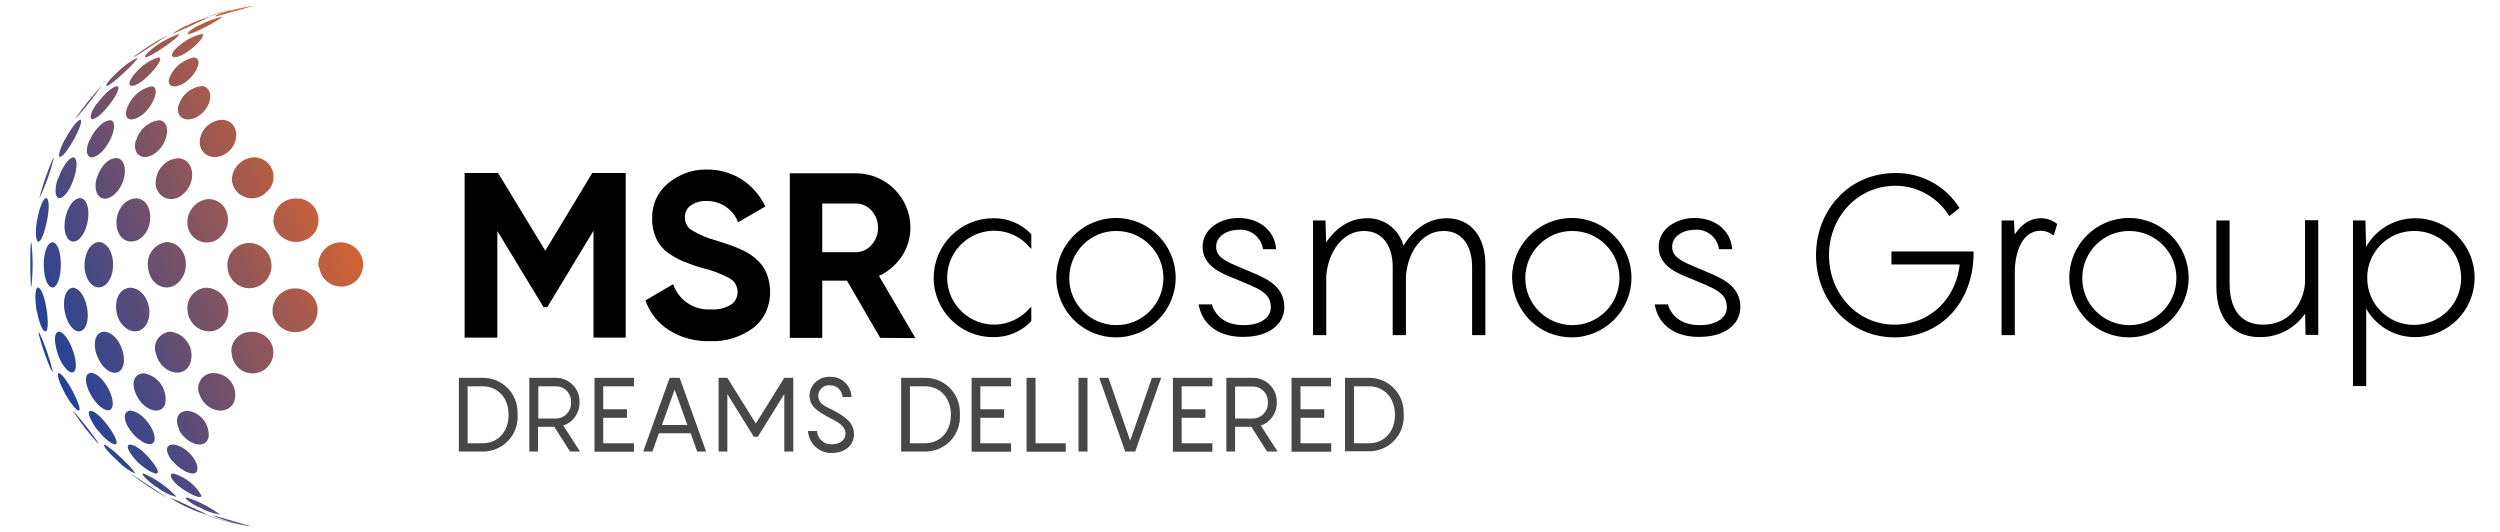 <?xml version="1.0" encoding="utf-8"?>
<!-- Generator: Adobe Illustrator 26.0.3, SVG Export Plug-In . SVG Version: 6.00 Build 0)  -->
<svg version="1.1" id="Layer_1" xmlns="http://www.w3.org/2000/svg" xmlns:xlink="http://www.w3.org/1999/xlink" x="0px" y="0px"
	 viewBox="0 0 1001 213" style="enable-background:new 0 0 1001 213;" xml:space="preserve">
<style type="text/css">
	.st0{fill:url(#Path_325_00000080928728785651831270000003938116401756385954_);}
	.st1{stroke:#000000;}
	.st2{fill:#474748;}
</style>
<g id="Group_199" transform="translate(-3744.267 -3343.619)">
	<path id="Path_316" d="M3994.8,3412.9v65.9h-12.9v-42.8l-18.5,30.6h-1.5l-18.5-30.5v42.7h-13.1v-65.9h13.4l18.9,31.1l18.8-31.1
		H3994.8z"/>
	<path id="Path_317" d="M4028.6,3480.2c-5.8,0.2-11.6-1.3-16.5-4.4c-4.4-2.8-7.7-7-9.4-11.9l11.1-6.5c2.2,6.5,8.5,10.6,15.3,10.1
		c2.8,0.2,5.6-0.5,8-2c2.8-2,3.3-5.9,1.3-8.7c-0.5-0.7-1.1-1.2-1.9-1.7c-3.5-1.9-7.2-3.3-11.1-4.2c-2.5-0.7-5-1.6-7.5-2.6
		c-2.2-0.9-4.2-2.1-6.1-3.4c-2.1-1.5-3.7-3.5-4.8-5.8c-1.1-2.5-1.7-5.2-1.6-7.9c-0.2-5.5,2.1-10.7,6.4-14.2
		c4.3-3.6,9.7-5.6,15.3-5.5c5-0.1,9.9,1.3,14.1,3.9c4.1,2.7,7.4,6.4,9.5,10.9l-10.9,6.3c-2-5.2-7-8.6-12.6-8.5
		c-2.3-0.1-4.5,0.5-6.4,1.8c-1.5,1.1-2.4,2.9-2.3,4.8c0,2,0.9,3.9,2.6,5c3.1,1.9,6.4,3.3,9.9,4.2l4.6,1.5c1,0.3,2.5,0.9,4.2,1.6
		c1.4,0.6,2.8,1.2,4.1,2c1.2,0.8,2.4,1.6,3.4,2.6c1.1,1,2.1,2.1,2.9,3.4c1.6,2.8,2.4,6.1,2.4,9.3c0.2,5.6-2.2,11-6.6,14.5
		C4040.9,3478.6,4034.8,3480.5,4028.6,3480.2z"/>
	<path id="Path_318" d="M4096.7,3478.9l-13.3-22.9h-9.9v22.9h-13v-65.9h26.4c12.1,0,21.9,9.7,21.9,21.8c0,0,0,0,0,0
		c0,4-1.2,8-3.4,11.4c-2.3,3.4-5.5,6.2-9.2,7.9l14.6,24.9L4096.7,3478.9z M4073.5,3425.1v19.5h13.4c2.4,0,4.7-1,6.3-2.9
		c1.7-1.9,2.7-4.3,2.6-6.9c0.1-2.6-0.9-5-2.6-6.9c-1.6-1.8-3.9-2.8-6.3-2.8H4073.5z"/>
	
		<linearGradient id="Path_325_00000130612459492761036090000007691925862538516123_" gradientUnits="userSpaceOnUse" x1="3567.479" y1="3829.67" x2="3569.952" y2="3831.251" gradientTransform="matrix(48.059 0 0 -75.176 -167678.406 291408.562)">
		<stop  offset="0" style="stop-color:#20419A"/>
		<stop  offset="1" style="stop-color:#EF6823"/>
	</linearGradient>
	<path id="Path_325" style="fill:url(#Path_325_00000130612459492761036090000007691925862538516123_);" d="M3836.7,3347.9
		c3.1-0.9,6.2-1.5,9.4-2l0,0l-14.6,4.1c-0.9,0.2-1,0.2-1.1,0c2-1,4.1-1.7,6.2-2.2 M3823.9,3353.7c-3.4,1.8-5,3.2-4.2,3.5
		c1.6,0.4,12.9-5.9,13.6-6.9l0,0c-3.2,0.7-6.3,1.9-9.2,3.4 M3815.8,3362c-3.1,2.7-3.4,4.5-1.6,4.5c4,0.1,12.5-7.8,11.2-9.2
		c-0.2-0.1-0.4-0.1-0.6,0c-3.3,0.8-6.4,2.5-9,4.8 M3813.1,3372.8c-2.3,3.4-1.3,6,2,5.3c5.4-1.1,10.4-9,8.1-10.9
		c-0.3-0.3-0.8-0.5-1.2-0.6c-3.6,0.7-6.8,2.9-8.8,6 M3815.9,3385.2c-1.7,4.8,2,7.8,6.9,5.4c5.9-2.9,7.4-10.7,3.4-12.3
		c-0.5-0.2-1-0.2-1.5-0.2c-4,0.6-7.4,3.3-8.7,7.1 M3824.3,3399.5c-0.8,6.1,5.7,9.2,11,5.2s4.6-12.5-1.6-13.1h-0.7
		C3828.6,3391.9,3824.9,3395.2,3824.3,3399.5 M3837.1,3415.4c0.2,4.5,4.1,7.9,8.5,7.6c2.1-0.1,4-1,5.5-2.6c3.3-2.9,3.6-7.8,0.8-11.1
		c-1.5-1.7-3.7-2.7-5.9-2.7C3841.2,3406.8,3837.3,3410.7,3837.1,3415.4 M3853.7,3432.5c0.7,5,5.3,8.6,10.4,7.9
		c2.2-0.3,4.3-1.4,5.8-3.2c3-3.7,2.4-9.2-1.3-12.2c-1.6-1.3-3.7-2-5.8-1.9c-4.9-0.1-8.9,3.7-9,8.6
		C3853.6,3432,3853.6,3432.3,3853.7,3432.5 M3872.1,3450.6c0.6,4.9,5.1,8.3,9.9,7.7c2.1-0.3,4.1-1.3,5.5-2.9c3.2-3.8,2.8-9.4-1-12.6
		c-3.8-3.2-9.4-2.8-12.6,1c-1.6,1.9-2.4,4.3-2.1,6.8 M3828.9,3349.8l-1.1,0.4c3.2-0.7,6.2-1.9,9.4-2.7c2.6-0.7,5.2-1.1,7.7-1.6
		l-1.2,0.2C3838.6,3347,3833.7,3348.2,3828.9,3349.8 M3819.4,3353.7c-2.2,0.9-4.2,2.1-6.1,3.4l0,0c1,0,15.2-6.9,15.3-6.9l0,0
		C3825.4,3351.1,3822.3,3352.3,3819.4,3353.7 M3806.7,3362c-3.4,2.5-4.9,4.2-4.2,4.5c1.3,0.5,13.6-7.8,13.5-9.2h-0.2
		C3812.6,3358.4,3809.5,3360,3806.7,3362 M3798.7,3372.6c-2.7,3-3.5,5.4-1.6,5.4c3.9,0,12.5-9.7,11.2-11.2c-0.2-0.1-0.4-0.2-0.6-0.2
		C3804.2,3367.7,3801.1,3369.8,3798.7,3372.6 M3795.9,3385.2c-2.2,4-1.3,6.9,2,6.1c5.8-1.4,10.8-11.2,7.9-12.9
		c-0.3-0.2-0.7-0.2-1-0.2C3800.9,3379.1,3797.7,3381.7,3795.9,3385.2 M3798.7,3399.6c-1.6,5.3,2,8.6,6.7,6
		c5.9-3.2,7.9-12.6,3.1-13.8c-0.3,0-0.7,0-1,0c-4.2,0.8-7.6,3.9-8.7,8 M3806.7,3415.7c-0.7,3.4,1.5,6.8,4.9,7.5
		c2.1,0.4,4.4-0.3,5.9-1.8c5.6-4.6,4.7-13.8-1.5-14.4h-0.7C3810.8,3407.4,3807.2,3411.1,3806.7,3415.7 M3819.3,3432.7
		c-0.1,4.3,3.3,7.9,7.6,8c2.3,0.1,4.5-0.9,6-2.6c4.9-5,2.9-14.4-5-14.8C3823.1,3423.6,3819.2,3427.8,3819.3,3432.7 M3835.4,3450.8
		c0.3,4.8,4.5,8.5,9.3,8.2c2.5-0.2,4.8-1.4,6.3-3.3c3.1-3.9,2.5-9.7-1.4-12.8c-1.6-1.3-3.5-2-5.5-2c-4.9,0-8.9,4.1-8.8,9
		C3835.3,3450.2,3835.4,3450.5,3835.4,3450.8 M3853.4,3468.9c0.8,5,5.5,8.4,10.5,7.6c2.1-0.3,4.1-1.4,5.5-3c3.1-3.7,2.6-9.2-1-12.3
		c-1.6-1.4-3.7-2.1-5.9-2.1c-4.9-0.1-9,3.8-9.1,8.7C3853.4,3468.1,3853.4,3468.5,3853.4,3468.9 M3798.5,3365.8
		c-0.3,0.3-0.5,0.5-0.7,0.8c0.5-0.2,14.2-9.2,14.3-9.3l-1.1,0.6C3806.6,3360.2,3802.4,3362.9,3798.5,3365.8 M3791.1,3372.7
		c-3.4,3.1-4.9,5.4-4.1,5.4c1.4,0,12.8-10.4,12.3-11.4l0,0C3796.3,3368.2,3793.6,3370.2,3791.1,3372.7 M3783,3385.1
		c-2.6,3.7-3.2,6.6-1.4,6.2c3.4-0.7,11.7-11.7,9.8-13.1c-0.1,0-0.3,0-0.4,0c-2,0.2-5.7,3.8-8,7.1 M3780.1,3399.7
		c-2.1,4.7-0.9,8,2.3,6.6c5-2.2,9.8-13,6.4-14.5c-0.2,0-0.5,0-0.7,0c-3.2,0.3-6.6,4.8-7.9,8 M3782.8,3415.6
		c-1.3,5.9,2.1,9.4,6.3,6.6c5.8-3.8,7.1-14.5,2-15.3h-0.4C3786.5,3407.1,3783.7,3412.2,3782.8,3415.6 M3790.9,3432.4
		c-0.3,6.9,5.6,10.4,10.4,6c4.8-4.3,4.2-15-2.5-15.4C3793.5,3423.3,3790.9,3428.7,3790.9,3432.4 M3803.5,3450.5
		c0.6,7.7,8.3,11,12.9,5.5c4.6-5.5,2.1-15.1-5.3-15.5c-4.8,0.6-8.2,5-7.6,9.8C3803.5,3450.4,3803.5,3450.5,3803.5,3450.5
		 M3819.4,3468.6c1.2,7.6,10.4,10.4,14.7,4.6c2.9-4.2,1.8-9.9-2.4-12.8c-1.4-1-3-1.5-4.7-1.6c-4.5,0.2-7.9,4-7.7,8.4
		C3819.3,3467.7,3819.4,3468.1,3819.4,3468.6 M3837.1,3485.6c0.5,4.6,4.5,7.9,9.1,7.5c4.6-0.5,7.9-4.5,7.5-9.1
		c-0.4-4.5-4.4-7.8-8.9-7.5c-4.2-0.1-7.8,3.2-7.9,7.4C3836.9,3484.5,3837,3485,3837.1,3485.6 M3774.9,3390.4c-0.2,0.3-0.4,0.6-0.6,1
		c3.8-4.2,7.3-8.7,10.6-13.3l0,0c0,0-0.2,0-0.9,0.9C3780.7,3382.6,3777.7,3386.4,3774.9,3390.4 M3770.2,3399.5
		c-2.2,4.1-2.9,7.3-1.7,6.9c2.6-0.8,9.7-14,8-14.9l0,0c-1.4,0.2-4.3,4.3-6.2,8 M3767.3,3415.4c-1.6,5.2-0.7,8.7,1.9,7.2
		c4.1-2.5,7.7-15.2,4.5-16l0,0c-2.5,0.3-5.1,5.3-6.2,8.8 M3770.2,3432.4c-0.7,6.2,2.4,9.9,5.8,6.9c4.3-3.8,5.3-15.9,0.3-16.4
		C3772.7,3423.3,3770.6,3428.6,3770.2,3432.4 M3778.1,3450.5c0.4,6.9,5.3,10.4,8.9,6.7c4.3-4.4,3.1-16.2-3.1-16.7
		C3779.6,3440.9,3777.9,3446.6,3778.1,3450.5 M3790.9,3468.5c1.3,7.2,8.4,10.4,11.8,5.3c3.4-5.1,0.4-14.6-6.2-15
		C3791.4,3459.1,3790.2,3464.7,3790.9,3468.5 M3806.8,3485.6c2,7.1,10.2,9.8,13.3,4.3c2.2-4.8,0.1-10.5-4.8-12.7
		c-0.9-0.4-1.9-0.7-2.9-0.8c-3.6,0.3-6.4,3.5-6.1,7.1C3806.4,3484.3,3806.6,3485,3806.8,3485.6 M3824.1,3501.4
		c2.2,6.9,10.9,9,13.8,3.4c1.7-4.5-0.5-9.5-5-11.2c-1-0.4-2-0.6-3.1-0.6c-3.4-0.1-6.1,2.6-6.2,6c0,0.8,0.1,1.7,0.5,2.4
		 M3760.3,3421.8c-0.1,0.4-0.2,0.8-0.2,1.1l0,0c2.5-5.2,4.4-10.6,5.8-16.3c-0.2,0.2-0.2,0.2-0.7,1.1
		C3763.2,3412.4,3761.6,3417,3760.3,3421.8 M3759,3432.4c-0.8,5.1-0.3,8.8,1.1,7.8c2.1-1.5,5.4-16.7,2.6-17.3
		C3761.1,3423.3,3759.6,3428.7,3759,3432.4 M3761.8,3450.5c0.2,6,2.6,9.8,4.7,7.6c3.1-3.2,2.9-17-1.2-17.5
		C3762.6,3440.9,3761.6,3446.6,3761.8,3450.5 M3770.2,3468.5c1.3,6.5,5.6,9.9,8,6.4c2.9-4.3,0.3-15.6-4.7-16.1
		C3770,3459.2,3769.4,3464.7,3770.2,3468.5 M3783,3485.6c2.3,6.9,8.5,9.7,10.4,4.9c1.9-4.7-1.9-13.8-7.4-14.1
		c-4.2,0.3-4.3,5.5-3.1,9.2 M3798.7,3501.4c2.9,6.6,10,8.9,11.7,4c1.1-5.7-2.7-11.3-8.4-12.3c-0.1,0-0.2,0-0.2,0
		C3797.1,3493.3,3797.1,3498.1,3798.7,3501.4 M3815.9,3515.7c2.9,5.6,10.5,8.4,11.9,3c0.5-5.3-3.3-10.1-8.6-10.6
		c-4.7,0.3-4.7,4.6-3.1,7.6 M3756.4,3450.2c0,2.4,0.1,4.8,0.2,7.2c0,0.4,0.1,0.8,0.2,1.2l0,0c0.7-6,0.7-12.1,0-18.1
		c-0.1,0.4-0.2,0.8-0.3,1.2C3756.4,3444.6,3756.4,3447.4,3756.4,3450.2 M3759.1,3468.5c1,5.4,2.8,8.9,3.8,7.5
		c1.5-2.3-0.6-16.6-3.4-17.3c-1.5,0.3-1.2,5.9-0.5,9.7 M3767.4,3485.5c2.1,5.6,5.6,8.9,6.9,6.4c1.6-3.4-2.6-15-6.4-15.5
		c-2.5,0.3-1.7,5.5-0.4,9.2 M3780.4,3501.3c2.9,5.5,7.7,8.4,8.8,5.4c1.4-3.8-3.8-13.5-8.5-13.8
		C3777.5,3493.2,3778.6,3498,3780.4,3501.3 M3796.2,3515.6c3.2,4.7,9,7.9,9.9,4.4c0.9-3.4-4.4-11.6-9.7-12
		C3793,3508.4,3794.1,3512.7,3796.2,3515.6 M3813.4,3528.2c3.4,4.2,9.5,6.9,9.9,3.4c0.5-3.5-4.8-9.7-9.8-10
		c-3.4,0.2-2.8,3.4-0.3,6.6 M3764.9,3491.7c0.1,0.4,0.3,0.7,0.6,1.1l0,0c-1.3-5.6-3.2-11.1-5.7-16.4c0,0.2,0,0.2,0,1.2
		c1.3,4.8,2.9,9.5,4.9,14.1 M3770.4,3501.4c2.5,4.4,5.3,7.6,5.7,6.3c0.6-2-5.8-14.3-8.3-14.7
		C3766.7,3493.2,3768.3,3497.5,3770.4,3501.4 M3783.3,3515.7c3.4,4.5,7.6,7.2,7.7,5.1c0-2.7-6.9-12.3-10.4-12.7
		c-1.9,0.2,0,4.1,2.6,7.6 M3798.9,3528.2c3.4,3.4,8.5,6.3,8.6,4.4c0.2-1.9-7-10.7-11.1-11c-2.2,0.2-0.4,3.4,2.6,6.6 M3816.3,3538.6
		c3.7,2.9,8.9,5.2,8.6,3.4c-2.4-4.3-6.5-7.4-11.2-8.8c-2.2,0-0.7,2.7,2,5l0.6,0.4 M3783.2,3520.7c0.3,0.3,0.6,0.6,0.9,0.9
		c-3.2-4.7-6.8-9.2-10.5-13.5c0,0,0,0.2,0.5,1c2.7,4.1,5.7,7.9,9,11.6 M3791.4,3528.2c2,2.1,4.3,3.8,6.9,5
		c0.5-0.9-10.4-11.3-12.2-11.5C3785.2,3521.9,3788.1,3525.3,3791.4,3528.2 M3807,3538.6c2.4,1.9,5.1,3.3,8,4
		c-3.7-4-8.2-7.2-13.3-9.4c-1.1,0,0.9,2.2,3.4,4.1l1.9,1.4 M3824.4,3546.9c2.5,1.4,5.2,2.3,8,2.8c-4-3-8.6-5.4-13.4-6.9
		c-0.2,0-0.9,0,0.4,1.2C3821,3545.2,3822.6,3546.2,3824.4,3546.9 M3809.8,3542.2l1.1,0.6c-0.4-0.4-14-9.4-14.1-9.4
		c0.3,0.3,0.5,0.5,0.8,0.7C3801.5,3537,3805.6,3539.7,3809.8,3542.2 M3819.9,3547c2.5,1.2,5.1,2.1,7.7,2.9
		c-0.3-0.4-14.6-6.9-15.3-7.1l0,0C3814.7,3544.5,3817.2,3545.9,3819.9,3547 M3837.1,3552.7c2.6,0.7,5.3,1.3,7.9,1.7l-14.1-4.1
		c-0.5-0.2-0.9-0.3-1.4-0.3l0,0C3832,3551.1,3834.6,3552.1,3837.1,3552.7 M3842.5,3554.1l1.2,0.2c-3.1-0.7-6.1-1.3-9.1-2.1
		c-3-0.8-5.1-1.7-7.7-2.3l1.1,0.4C3832.7,3551.9,3837.5,3553.2,3842.5,3554.1"/>
	<path id="Intersection_2" class="st1" d="M4686.9,3497.7v-65.3h4l0.3,12.1c3.5-7.9,11.4-13,20.1-13c12.9,0,23.3,10.4,23.3,23.3
		c0,12.9-10.4,23.3-23.3,23.3c0,0,0,0,0,0c-8.7,0.1-16.6-5.1-20.1-13v32.6H4686.9z M4691.6,3454.8c-0.1,10.7,8.5,19.4,19.2,19.4
		s19.4-8.5,19.4-19.2c0.1-10.7-8.5-19.4-19.2-19.4c-0.1,0-0.1,0-0.2,0C4700.2,3435.6,4691.6,3444.2,4691.6,3454.8z M4632.2,3458.4
		v-26h4.3v24.7c0,12,5.9,17,13.8,17c13.5,0,17.4-12.4,17.4-17.7v-24.1h4.3v44.9h-4.1l-0.2-9.7c-3.8,6.6-10.9,10.7-18.5,10.6
		C4639.1,3478.2,4632.2,3471.5,4632.2,3458.4L4632.2,3458.4z M4573.3,3454.8c0-12.9,10.5-23.4,23.4-23.4c12.9,0,23.4,10.5,23.4,23.4
		c0,12.9-10.5,23.4-23.4,23.4c-6.2,0-12.1-2.4-16.5-6.8C4575.8,3467,4573.3,3461,4573.3,3454.8z M4577.5,3454.8
		c-0.1,10.7,8.5,19.4,19.2,19.5c10.7,0.1,19.4-8.5,19.5-19.2c0.1-10.7-8.5-19.4-19.2-19.5c0,0-0.1,0-0.1,0
		C4586.3,3435.5,4577.6,3444.1,4577.5,3454.8z M4471.9,3445.8c0-17.7,12.9-32.4,31.3-32.4c10.1-0.1,19.5,4.9,25,13.4l-3.3,2.6
		c-4.8-7.4-12.9-11.9-21.7-11.9c-15.5,0-27.1,12.8-27.1,28.3s11.4,28.3,26.7,28.3c14.9,0,25.4-11,26.7-25.1h-27.4v-4.2h31.9
		c0,19-12.3,33.4-31.1,33.4C4484.8,3478.2,4471.9,3463.4,4471.9,3445.8L4471.9,3445.8z M4407.4,3466h4.3c1.7,4.9,6,8.3,13.2,8.3
		c7,0,11.3-3.2,11.3-7.6c0-6.6-5.6-8.1-15.3-12.2c-5.6-2.2-12-5.1-12-12.1c0-6.9,6.9-11,13.8-11c8.1,0,13.8,4.7,14.6,11.5h-4.3
		c-0.9-4.8-5.3-8.2-10.2-7.8c-4.5,0-9.5,2.6-9.5,7.3c0,5.4,5.8,6.9,14.3,10.6c6.8,2.8,13,5.9,13,13.6c0,6.7-6.2,11.4-15.7,11.4
		C4415.6,3478.2,4409,3473.7,4407.4,3466L4407.4,3466z M4350.2,3454.8c0-12.9,10.5-23.4,23.4-23.4c12.9,0,23.4,10.5,23.4,23.4
		s-10.5,23.4-23.4,23.4c-6.2,0-12.1-2.4-16.5-6.8C4352.8,3467,4350.3,3461,4350.2,3454.8z M4354.5,3454.8
		c-0.1,10.7,8.5,19.4,19.2,19.5c10.7,0.1,19.4-8.5,19.5-19.2c0.1-10.7-8.5-19.4-19.2-19.5c0,0-0.1,0-0.1,0
		C4363.3,3435.5,4354.6,3444.1,4354.5,3454.8z M4224.8,3466h4.3c1.7,4.9,6,8.3,13.2,8.3c7,0,11.3-3.2,11.3-7.6
		c0-6.6-5.6-8.1-15.3-12.2c-5.6-2.2-12-5.1-12-12.1c0-6.9,6.9-11,13.8-11c8.1,0,13.8,4.7,14.6,11.5h-4.3c-0.9-4.8-5.3-8.2-10.2-7.8
		c-4.5,0-9.5,2.6-9.5,7.3c0,5.4,5.8,6.9,14.3,10.6c6.8,2.8,13,5.9,13,13.6c0,6.7-6.2,11.4-15.7,11.4
		C4233.1,3478.2,4226.4,3473.7,4224.8,3466z M4167.7,3454.8c0-12.9,10.5-23.4,23.4-23.4c12.9,0,23.4,10.5,23.4,23.4
		s-10.5,23.4-23.4,23.4c-6.2,0-12.1-2.4-16.5-6.8C4170.2,3467,4167.7,3461,4167.7,3454.8z M4171.9,3454.8
		c-0.1,10.7,8.5,19.4,19.2,19.5s19.4-8.5,19.5-19.2c0.1-10.7-8.5-19.4-19.2-19.5c0,0-0.1,0-0.1,0
		C4180.7,3435.5,4172,3444.1,4171.9,3454.8z M4118.6,3454.8c0.1-12.9,10.5-23.3,23.4-23.3c5.5-0.1,10.9,2.1,14.7,6.1v4.4
		c-7.1-8-19.2-8.7-27.2-1.6s-8.7,19.2-1.6,27.2c7.1,8,19.2,8.7,27.2,1.6c0.6-0.5,1.1-1.1,1.6-1.6v4.4c-3.8,4-9.2,6.2-14.7,6.1
		C4129.1,3478.2,4118.6,3467.7,4118.6,3454.8C4118.6,3454.8,4118.6,3454.8,4118.6,3454.8z M4546.2,3477.3v-44.9h4l0.3,6.8
		c2.5-4.4,6-7.7,11-7.7c2.1,0,4.2,0.7,5.9,2l-1.1,3.6c-1.5-1-3.2-1.6-5-1.6c-8,0-10.8,9.6-10.8,16.9v24.9H4546.2z M4334.2,3477.3
		v-26.7c0-9-4.3-15-11.9-15c-9,0-14.8,8.7-15.6,18.4v23.3h-4.3v-26.7c0-9-4.4-15-12-15c-8.9,0-14.8,8.7-15.6,18.4v23.3h-4.3v-44.9h4
		l0.3,9.9c3.5-5.8,9.1-10.8,16.8-10.8c7.1-0.2,13.2,4.9,14.4,11.9c3.4-6.2,9.2-11.9,17.5-11.9c9.6,0,15,7.4,15,18v27.8H4334.2z"/>
	<path id="Intersection_1" class="st2" d="M4067.8,3516.2h3.6c0.2,3.1,2.8,5.4,5.8,5.3c0,0,0,0,0.1,0c3.4,0,5.5-1.8,5.5-4.2
		c0-3.1-2.8-4.6-6.4-6.4c-5.2-2.8-8-4.7-8-9.1c0.2-4.2,3.9-7.5,8.1-7.3c0.1,0,0.2,0,0.3,0c4.5-0.1,8.3,3.5,8.4,8.1h-3.6
		c-0.1-2.6-2.2-4.7-4.9-4.7c-2.4-0.3-4.6,1.5-4.8,3.9c0,0.1,0,0.1,0,0.2c0,3.1,2.3,4.1,5.6,5.7c5.2,2.7,8.7,5.1,8.7,9.8
		c0,4.7-3.9,7.5-9,7.5C4072.3,3525.1,4068.1,3521.2,4067.8,3516.2C4067.8,3516.2,4067.8,3516.2,4067.8,3516.2L4067.8,3516.2z
		 M4282.8,3524.4v-29.5h9.5c7.7-0.1,14,6.1,14,13.8c0,0.3,0,0.6,0,0.9c0.5,7.7-5.4,14.3-13.1,14.7c-0.3,0-0.6,0-0.9,0H4282.8z
		 M4286.4,3521.1h6c6,0,10.4-4.5,10.4-11.4s-4.4-11.4-10.4-11.4h-6V3521.1z M4261.4,3524.4v-29.5h15.8v3.4H4265v9.2h9.5v3.4h-9.5
		v10.2h12.3v3.4H4261.4z M4251.6,3524.4l-6.3-9.9h-6.5v9.9h-3.5v-29.5h10.5c5.2-0.1,9.6,4.1,9.7,9.3c0,0.2,0,0.3,0,0.5
		c0.1,4.2-2.5,8-6.4,9.3l6.7,10.4L4251.6,3524.4z M4238.8,3511.2h7c3.4,0,6.1-2.7,6.1-6c0-0.1,0-0.3,0-0.4c0.2-3.4-2.3-6.2-5.7-6.4
		c-0.1,0-0.3,0-0.4,0h-7L4238.8,3511.2z M4213.9,3524.4v-29.5h15.8v3.4h-12.3v9.2h9.5v3.4h-9.5v10.2h12.3v3.4H4213.9z
		 M4194.8,3524.4l-10.4-29.5h3.7l8.7,25.2l8.7-25.2h3.7l-10.4,29.5H4194.8z M4176.1,3524.4v-29.5h3.6v29.5H4176.1z M4155.3,3524.4
		v-29.5h3.6v26.2h12.1v3.4H4155.3z M4133.3,3524.4v-29.5h15.8v3.4h-12.3v9.2h9.5v3.4h-9.5v10.2h12.3v3.4H4133.3z M4105.1,3524.4
		v-29.5h9.5c7.7-0.1,14,6.1,14,13.8c0,0.3,0,0.6,0,1c0.5,7.7-5.4,14.3-13.1,14.7c-0.3,0-0.6,0-1,0H4105.1z M4108.6,3521.1h6
		c6,0,10.4-4.5,10.4-11.4s-4.4-11.4-10.4-11.4h-6L4108.6,3521.1z M4058.3,3524.4v-23l-10.6,17.1h-1.6l-10.6-17.1v23h-3.5v-29.5h3.5
		l11.4,18.3l11.4-18.3h3.6v29.5H4058.3z M4023.4,3524.4l-2.6-7.3h-12.7l-2.6,7.3h-3.7l10.6-29.5h4l10.6,29.5H4023.4z M4009.3,3513.8
		h10.2l-5.1-14.2L4009.3,3513.8z M3982.3,3524.4v-29.5h15.8v3.4h-12.3v9.2h9.5v3.4h-9.5v10.2h12.3v3.4H3982.3z M3972.5,3524.4
		l-6.3-9.9h-6.5v9.9h-3.5v-29.5h10.5c5.2-0.1,9.6,4.1,9.6,9.3c0,0.2,0,0.3,0,0.5c0.1,4.2-2.5,8-6.5,9.3l6.7,10.4H3972.5z
		 M3959.8,3511.2h7c3.4,0,6.1-2.7,6.1-6.1c0-0.1,0-0.3,0-0.4c0.2-3.4-2.3-6.2-5.7-6.4c-0.1,0-0.3,0-0.4,0h-7V3511.2z M3928,3524.4
		v-29.5h9.5c7.7-0.1,14,6.1,14,13.8c0,0.3,0,0.6,0,1c0.5,7.7-5.4,14.3-13.1,14.7c-0.3,0-0.6,0-1,0H3928z M3931.5,3521.1h6
		c6,0,10.4-4.5,10.4-11.4s-4.4-11.4-10.4-11.4h-6L3931.5,3521.1z"/>
</g>
</svg>
